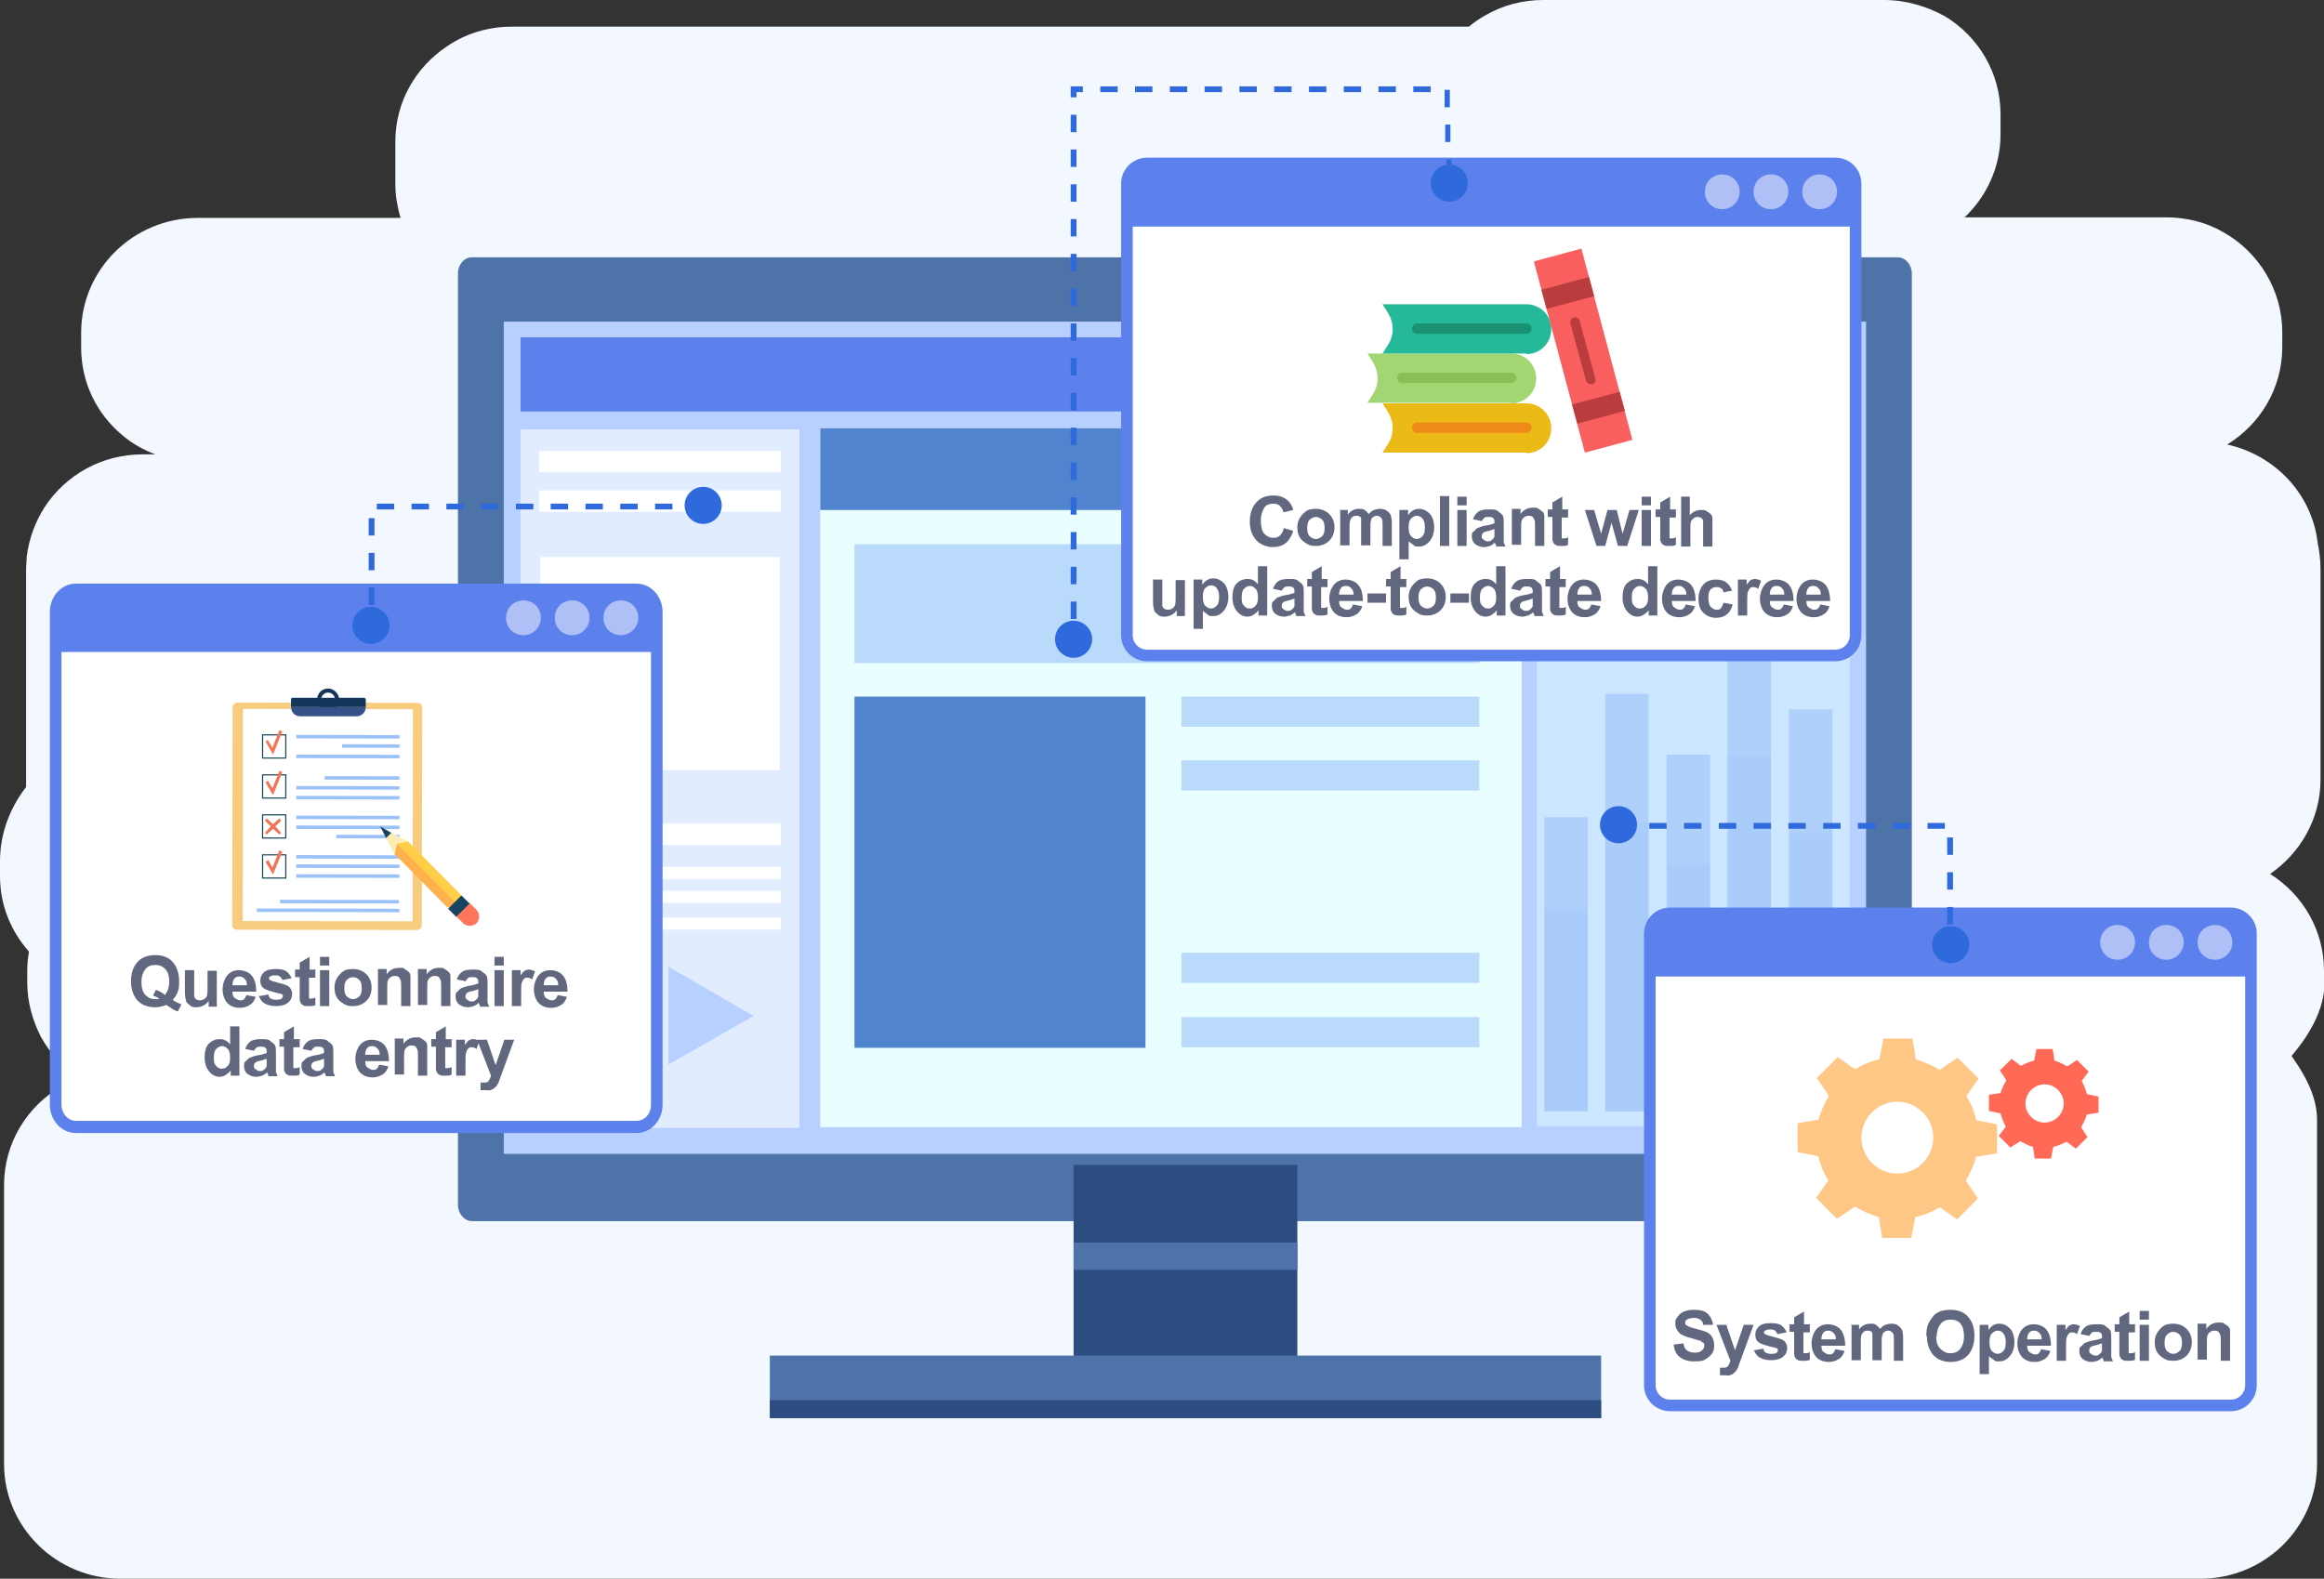<?xml version="1.0" encoding="UTF-8"?>
<svg xmlns="http://www.w3.org/2000/svg" version="1.1" viewBox="0 0 400.9 272.4">
  <rect x="0" y="0" width="400.9" height="272.4" fill="#333333" stroke="none"/>
  <!-- Generator: Adobe Illustrator 29.5.0, SVG Export Plug-In . SVG Version: 2.1.0 Build 137)  -->
  <defs>
    <style>
      .st0 {
        fill: #2d4c7f;
      }

      .st1 {
        fill: #174461;
      }

      .st2 {
        fill: #a2d672;
      }

      .st3 {
        fill: #60677f;
      }

      .st4 {
        fill: #5184ce;
      }

      .st5, .st6 {
        fill: #fff;
      }

      .st7 {
        fill: #ffb14e;
      }

      .st8 {
        fill: #ff755c;
      }

      .st9 {
        fill: #cce6ff;
      }

      .st10 {
        fill: #2e6adb;
      }

      .st11 {
        fill: #e9ffff;
      }

      .st12 {
        fill: #88c057;
      }

      .st13 {
        fill: #184655;
      }

      .st14 {
        fill: #355389;
      }

      .st15, .st6, .st16, .st17 {
        isolation: isolate;
      }

      .st18 {
        fill: #f47458;
      }

      .st6 {
        opacity: .5;
      }

      .st19 {
        fill: #fec786;
      }

      .st20 {
        fill: #f95f5f;
      }

      .st21 {
        fill: #ffebb4;
      }

      .st22 {
        fill: #f7cc7f;
      }

      .st23 {
        fill: #ffce47;
      }

      .st16 {
        mix-blend-mode: multiply;
        opacity: .3;
      }

      .st16, .st17, .st24 {
        fill: #9bc1f9;
      }

      .st25 {
        fill: #13375b;
      }

      .st26 {
        fill: #199172;
      }

      .st27 {
        fill: #ed8a19;
      }

      .st28 {
        fill: #25b99a;
      }

      .st29 {
        fill: #f3f8ff;
      }

      .st17 {
        opacity: .6;
      }

      .st30 {
        fill: #4e73a8;
      }

      .st31 {
        fill: #e1edff;
      }

      .st32 {
        fill: #ff6955;
      }

      .st33 {
        fill: #5d81ec;
      }

      .st34 {
        fill: #b8d0ff;
      }

      .st35 {
        fill: #ecba16;
      }

      .st36 {
        fill: #ba3c3c;
      }
    </style>
  </defs>
  <g class="st15">
    <g id="_圖層_1" data-name="圖層_1">
      <path class="st29" d="M400.9,167.5c0-7-3.7-13.2-9.3-16.7,5.2-3.6,8.7-9.5,8.7-16.3v-36.3c0-1.6-.2-3.1-.5-4.6-1-8.4-7.4-15.1-15.6-16.9,5.7-3.5,9.5-9.7,9.5-16.8v-2.6c0-7.3-4.1-13.8-10.1-17.2-2.9-1.7-6.3-2.6-10-2.6h-34.7c3.8-3.6,6.2-8.7,6.2-14.3v-3.5c0-7.1-3.8-13.4-9.6-16.9C332.4,1.1,328.8,0,325,0h-58.8c-3.5,0-6.9.9-9.7,2.5-1.1.6-2.2,1.3-3.1,2.1H88.3c-4.1,0-8,1.2-11.2,3.4-5.4,3.6-8.9,9.6-8.9,16.4v7.3c0,1.3.1,2.6.4,3.8.1.7.3,1.4.5,2.1h-35c-11.1,0-20.1,8.9-20.1,19.8v2.6c0,6,2.7,11.4,7,15,1.7,1.5,3.7,2.6,5.8,3.4h-2.2c-7.1,0-13.3,3.6-16.9,9.1-1.6,2.5-2.7,5.4-3.1,8.6,0,.7-.1,1.4-.1,2.1v36.3c0,.4,0,.9,0,1.3C1.8,139.3,0,143.7,0,148.6v2.6C0,156.2,1.9,160.7,5,164.2c-.2,1.1-.3,2.2-.3,3.3v2c0,3.4.9,6.5,2.3,9.3,1.6,2.9,3.8,5.4,6.6,7.2-1,.4-2,.9-2.9,1.4-6,3.4-10,9.8-10,17.1v48.1c0,10.9,9,19.8,20.1,19.8h358.8c11.1,0,20.1-8.9,20.1-19.8v-59.4c0-4.1-2.2-7.9-4.4-11,2.9-3.4,5.7-7.9,5.7-12.7v-2h0Z"/>
      <path class="st30" d="M327.4,210.7H81.4c-1.3,0-2.4-1.3-2.4-2.8V47.2c0-1.6,1.1-2.8,2.4-2.8h246c1.3,0,2.4,1.3,2.4,2.8v160.6c0,1.6-1.1,2.8-2.4,2.8Z"/>
      <rect class="st0" x="185.2" y="201" width="38.6" height="33.9"/>
      <rect class="st30" x="132.8" y="233.9" width="143.4" height="10.8"/>
      <rect class="st0" x="132.8" y="241.6" width="143.4" height="3.1"/>
      <rect class="st30" x="185.2" y="214.4" width="38.6" height="4.7"/>
      <rect class="st34" x="86.9" y="55.5" width="235" height="143.6"/>
      <rect class="st33" x="89.8" y="58.2" width="229.5" height="12.8"/>
      <path class="st6" d="M313.9,64.7c0,1.3-1.1,2.4-2.4,2.4s-2.4-1.1-2.4-2.4,1.1-2.4,2.4-2.4,2.4,1.1,2.4,2.4Z"/>
      <path class="st6" d="M307.1,64.7c0,1.3-1.1,2.4-2.4,2.4s-2.4-1.1-2.4-2.4,1.1-2.4,2.4-2.4,2.4,1.1,2.4,2.4Z"/>
      <path class="st6" d="M300.3,64.7c0,1.3-1.1,2.4-2.4,2.4s-2.4-1.1-2.4-2.4,1.1-2.4,2.4-2.4,2.4,1.1,2.4,2.4Z"/>
      <rect class="st9" x="265.1" y="73.9" width="54" height="120.5"/>
      <rect class="st31" x="89.8" y="74.1" width="48.1" height="120.5"/>
      <rect class="st5" x="93" y="77.8" width="41.7" height="3.7"/>
      <rect class="st5" x="93" y="84.6" width="41.7" height="3.7"/>
      <rect class="st5" x="93" y="142.1" width="41.7" height="3.7"/>
      <rect class="st5" x="93" y="149.6" width="41.7" height="2.1"/>
      <rect class="st5" x="93" y="153.7" width="41.7" height="2.1"/>
      <rect class="st5" x="93" y="158.3" width="41.7" height="2.1"/>
      <rect class="st5" x="93.2" y="96.1" width="41.3" height="36.8"/>
      <polygon class="st34" points="96.9 166.8 96.9 183.7 111.5 175.3 96.9 166.8"/>
      <polygon class="st34" points="115.3 166.8 115.3 183.7 130 175.3 115.3 166.8"/>
      <rect class="st11" x="141.5" y="73.9" width="121" height="120.6"/>
      <rect class="st4" x="141.5" y="73.9" width="121" height="14.1"/>
      <rect class="st17" x="147.4" y="93.9" width="107.8" height="20.5"/>
      <rect class="st17" x="203.8" y="120.2" width="51.4" height="5.2"/>
      <rect class="st4" x="147.4" y="120.2" width="50.2" height="60.6"/>
      <rect class="st17" x="203.8" y="131.2" width="51.4" height="5.2"/>
      <rect class="st17" x="203.8" y="164.4" width="51.4" height="5.2"/>
      <rect class="st17" x="203.8" y="175.5" width="51.4" height="5.2"/>
      <rect class="st17" x="298" y="103.2" width="7.5" height="88.5"/>
      <rect class="st17" x="287.5" y="130.2" width="7.5" height="61.5"/>
      <rect class="st17" x="308.6" y="122.4" width="7.5" height="69.3"/>
      <rect class="st17" x="276.9" y="119.7" width="7.5" height="72.1"/>
      <rect class="st17" x="266.4" y="141" width="7.5" height="50.7"/>
      <rect class="st16" x="298" y="130.5" width="7.5" height="61.2"/>
      <rect class="st16" x="287.5" y="149.2" width="7.5" height="42.5"/>
      <rect class="st16" x="308.6" y="143.8" width="7.5" height="48"/>
      <rect class="st16" x="276.9" y="141.9" width="7.5" height="49.8"/>
      <rect class="st16" x="266.4" y="156.7" width="7.5" height="35.1"/>
      <rect class="st17" x="267.6" y="77.8" width="15.9" height="16.1"/>
      <rect class="st17" x="286.2" y="77.8" width="31" height="2.9"/>
      <rect class="st17" x="286.2" y="84" width="20.9" height="2.9"/>
      <rect class="st17" x="286.2" y="90.3" width="27.8" height="2.9"/>
      <rect class="st5" x="284.6" y="157.6" width="103.7" height="84.9" rx="3.5" ry="3.5"/>
      <path class="st33" d="M384.8,243.5h-96.7c-2.5,0-4.5-2-4.5-4.5v-77.9c0-2.5,2-4.5,4.5-4.5h96.7c2.5,0,4.5,2,4.5,4.5v77.9c0,2.5-2,4.5-4.5,4.5ZM288.1,158.6c-1.4,0-2.5,1.1-2.5,2.5v77.9c0,1.4,1.1,2.5,2.5,2.5h96.7c1.4,0,2.5-1.1,2.5-2.5v-77.9c0-1.4-1.1-2.5-2.5-2.5h-96.7Z"/>
      <path class="st33" d="M288.1,157.6h96.7c1.9,0,3.5,1.6,3.5,3.5v7.4h-103.7v-7.4c0-1.9,1.6-3.5,3.5-3.5Z"/>
      <path class="st6" d="M385.1,162.6c0,1.6-1.3,3-3,3s-3-1.3-3-3,1.3-3,3-3,3,1.3,3,3Z"/>
      <path class="st6" d="M376.7,162.6c0,1.6-1.3,3-3,3s-3-1.3-3-3,1.3-3,3-3,3,1.3,3,3Z"/>
      <path class="st6" d="M368.3,162.6c0,1.6-1.3,3-3,3s-3-1.3-3-3,1.3-3,3-3,3,1.3,3,3Z"/>
      <path class="st19" d="M340.9,193.3c-.3-1.5-.9-2.9-1.7-4.2l2.1-3-1.8-1.8-1.8-1.8-3.1,2.1c-1.3-.8-2.7-1.4-4.1-1.8l-.6-3.6h-2.5s-2.5,0-2.5,0l-.7,3.6c-1.5.3-2.9.9-4.2,1.7l-3-2.1-1.8,1.8-1.8,1.8,2.1,3.1c-.8,1.3-1.4,2.7-1.8,4.1l-3.6.6v2.5s0,2.5,0,2.5l3.6.7c.3,1.5.9,2.9,1.7,4.2l-2.1,3,1.8,1.8,1.8,1.8,3.1-2.1c1.3.8,2.7,1.4,4.1,1.8l.6,3.6h2.5s2.5,0,2.5,0l.7-3.6c1.5-.3,2.9-.9,4.2-1.7l3,2.1,1.8-1.8,1.8-1.8-2.1-3.1c.8-1.3,1.4-2.7,1.8-4.1l3.6-.6v-2.5s0-2.5,0-2.5l-3.6-.7h0ZM327.3,202.5c-3.4,0-6.2-2.8-6.2-6.2s2.8-6.2,6.2-6.2,6.2,2.8,6.2,6.2-2.8,6.2-6.2,6.2Z"/>
      <path class="st32" d="M360,188.8c-.2-.8-.5-1.5-.9-2.3l1.2-1.6-1-1-1-1-1.7,1.1c-.7-.4-1.5-.8-2.2-1l-.3-2h-1.4s-1.4,0-1.4,0l-.4,2c-.8.2-1.5.5-2.3.9l-1.6-1.2-1,1-1,1,1.1,1.7c-.4.7-.8,1.5-1,2.2l-2,.3v1.4s0,1.4,0,1.4l2,.4c.2.8.5,1.5.9,2.3l-1.2,1.6,1,1,1,1,1.7-1.1c.7.4,1.5.8,2.2,1l.3,2h1.4s1.4,0,1.4,0l.4-2c.8-.2,1.5-.5,2.3-.9l1.6,1.2,1-1,1-1-1.1-1.7c.4-.7.8-1.5,1-2.2l2-.3v-1.4s0-1.4,0-1.4l-2-.4ZM352.7,193.7c-1.8,0-3.3-1.5-3.3-3.3s1.5-3.3,3.3-3.3,3.3,1.5,3.3,3.3-1.5,3.3-3.3,3.3Z"/>
      <rect class="st5" x="9.6" y="101.7" width="103.7" height="92.7" rx="3.5" ry="3.5"/>
      <path class="st33" d="M109.8,195.5H13.1c-2.5,0-4.5-2.2-4.5-4.9v-85c0-2.7,2-4.9,4.5-4.9h96.7c2.5,0,4.5,2.2,4.5,4.9v85c0,2.7-2,4.9-4.5,4.9ZM13.1,102.8c-1.4,0-2.5,1.2-2.5,2.8v85c0,1.5,1.1,2.8,2.5,2.8h96.7c1.4,0,2.5-1.2,2.5-2.8v-85c0-1.5-1.1-2.8-2.5-2.8,0,0-96.7,0-96.7,0Z"/>
      <path class="st33" d="M13.1,101.6h96.7c1.9,0,3.5,1.6,3.5,3.5v7.4H9.6v-7.4c0-1.9,1.6-3.5,3.5-3.5h0Z"/>
      <path class="st6" d="M110.1,106.6c0,1.6-1.3,3-3,3s-3-1.3-3-3,1.3-3,3-3,3,1.3,3,3Z"/>
      <path class="st6" d="M101.7,106.6c0,1.6-1.3,3-3,3s-3-1.3-3-3,1.3-3,3-3,3,1.3,3,3Z"/>
      <path class="st6" d="M93.3,106.6c0,1.6-1.3,3-3,3s-3-1.3-3-3,1.3-3,3-3,3,1.3,3,3Z"/>
      <rect class="st22" x="36.9" y="124.5" width="39.2" height="32.7" rx=".8" ry=".8" transform="translate(-84.5 197.1) rotate(-89.9)"/>
      <rect class="st5" x="38.2" y="126.1" width="36.6" height="29.3" transform="translate(-84.3 196.9) rotate(-89.9)"/>
      <path class="st25" d="M50.2,120.7c0-.2.1-.3.3-.3h12.3c.2,0,.3.2.3.3v1.3s-12.9,0-12.9,0c0,0,0-1.3,0-1.3Z"/>
      <path class="st25" d="M54.7,120.7c0,1.1.9,1.9,1.9,1.9,1.1,0,1.9-.9,1.9-1.9s-.9-1.9-1.9-1.9c-1.1,0-1.9.9-1.9,1.9ZM55.4,120.7c0-.7.6-1.2,1.2-1.2.7,0,1.2.6,1.2,1.2,0,.7-.6,1.2-1.2,1.2-.7,0-1.2-.6-1.2-1.2Z"/>
      <path class="st14" d="M50.4,120.4c-.1,0-.2.2-.2.3v1.3s12.9,0,12.9,0c0,.9-.7,1.6-1.6,1.6h-9.7c-.9,0-1.6-.7-1.6-1.6v-1.3c0-.1,0-.2.2-.3h0Z"/>
      <path class="st24" d="M62.8,120.4h0c.1,0,.2,0,.3.1,0,0-.2-.1-.3-.1Z"/>
      <path class="st24" d="M63.1,120.6s0,0,0,0c0,0,0,0,0,0Z"/>
      <path class="st13" d="M45.2,126.7h4.2s0,4.2,0,4.2h-4.2s0-4.2,0-4.2ZM49.2,126.9h-3.8s0,3.8,0,3.8h3.8s0-3.8,0-3.8Z"/>
      <path class="st13" d="M45.2,133.6h4.2s0,4.2,0,4.2h-4.2s0-4.2,0-4.2h0ZM49.2,133.8h-3.8s0,3.8,0,3.8h3.8s0-3.8,0-3.8Z"/>
      <path class="st13" d="M45.2,140.5h4.2s0,4.2,0,4.2h-4.2s0-4.2,0-4.2ZM49.2,140.7h-3.8s0,3.8,0,3.8h3.8s0-3.8,0-3.8h0Z"/>
      <path class="st13" d="M45.2,147.4h4.2s0,4.2,0,4.2h-4.2s0-4.2,0-4.2ZM49.2,147.6h-3.8s0,3.8,0,3.8h3.8s0-3.8,0-3.8Z"/>
      <rect class="st24" x="59.7" y="118.2" width=".6" height="17.8" transform="translate(-67.2 186.9) rotate(-89.9)"/>
      <rect class="st24" x="63.7" y="123.8" width=".6" height="9.9" transform="translate(-64.9 192.5) rotate(-89.9)"/>
      <rect class="st24" x="59.7" y="121.6" width=".6" height="17.8" transform="translate(-70.6 190.3) rotate(-89.9)"/>
      <rect class="st24" x="62.2" y="127.8" width=".6" height="12.9" transform="translate(-71.9 196.5) rotate(-89.9)"/>
      <rect class="st24" x="59.7" y="127" width=".6" height="17.8" transform="translate(-76 195.7) rotate(-89.9)"/>
      <rect class="st24" x="59.7" y="128.7" width=".6" height="17.8" transform="translate(-77.7 197.4) rotate(-89.9)"/>
      <rect class="st24" x="59.7" y="132.1" width=".6" height="17.8" transform="translate(-81.1 200.8) rotate(-89.9)"/>
      <rect class="st24" x="59.7" y="133.8" width=".6" height="17.8" transform="translate(-82.8 202.5) rotate(-89.9)"/>
      <rect class="st24" x="63.2" y="139" width=".6" height="10.9" transform="translate(-81.1 207.6) rotate(-89.9)"/>
      <rect class="st24" x="59.7" y="138.9" width=".6" height="17.8" transform="translate(-87.9 207.6) rotate(-89.9)"/>
      <rect class="st24" x="59.7" y="140.6" width=".6" height="17.8" transform="translate(-89.6 209.2) rotate(-89.9)"/>
      <rect class="st24" x="59.7" y="142.3" width=".6" height="17.8" transform="translate(-91.3 210.9) rotate(-89.9)"/>
      <rect class="st24" x="58.3" y="145.3" width=".6" height="20.5" transform="translate(-97.1 213.9) rotate(-89.9)"/>
      <rect class="st24" x="56.3" y="144.7" width=".6" height="24.6" transform="translate(-100.5 213.4) rotate(-89.9)"/>
      <polygon class="st18" points="47.1 130.2 45.8 127.9 46.2 127.7 47 129 48.2 126 48.7 126.2 47.1 130.2"/>
      <polygon class="st18" points="47.1 137.2 45.8 135 46.2 134.7 47 136 48.2 133 48.7 133.2 47.1 137.2"/>
      <polygon class="st18" points="47.1 150.9 45.8 148.7 46.3 148.4 47 149.7 48.2 146.7 48.7 147 47.1 150.9"/>
      <polygon class="st18" points="48.5 141.6 48.2 141.2 47.1 142.2 46 141.2 45.7 141.6 46.7 142.6 45.7 143.7 46 144 47.1 143 48.2 144 48.5 143.7 47.5 142.6 48.5 141.6"/>
      <polygon class="st1" points="66.6 144.6 65.6 142.6 67.5 143.7 67.6 144.7 66.6 144.6"/>
      <polygon class="st21" points="70.4 145.2 67.5 143.7 66.6 144.6 68.1 147.5 70.4 145.2"/>
      <path class="st8" d="M82.2,159.3c-.6.6-1.7.6-2.3,0l-1.2-1.2.3-2,2-.3,1.2,1.2c.6.6.6,1.7,0,2.3h0Z"/>
      <path class="st7" d="M77.3,156.7l-9.2-9.3.4-1.9,11.1,10s-2.3,1.1-2.3,1.1Z"/>
      <polygon class="st23" points="79 156.2 68.5 145.6 70.4 145.2 79.6 154.5 79 156.2"/>
      <path class="st1" d="M81,155.9l-1.4-1.4-2.3,2.3s1.4,1.4,1.4,1.4c0,0,2.3-2.3,2.3-2.3Z"/>
      <path class="st10" d="M64.6,110.4h-1v-3h1v3ZM64.6,104.4h-1v-3h1v3ZM64.6,98.4h-1v-3h1v3ZM64.6,92.4h-1v-3h1v3ZM120.1,87.9h-1.1v-1h1.1v1ZM116,87.9h-3v-1h3v1ZM110,87.9h-3v-1h3v1ZM104,87.9h-3v-1h3v1ZM98,87.9h-3v-1h3v1ZM92,87.9h-3v-1h3v1ZM86,87.9h-3v-1h3v1ZM80,87.9h-3v-1h3v1ZM74,87.9h-3v-1h3v1ZM68,87.9h-3v-1h3v1Z"/>
      <circle class="st10" cx="121.3" cy="87.2" r="3.2"/>
      <circle class="st10" cx="64" cy="107.9" r="3.2"/>
      <circle class="st10" cx="185.2" cy="110.3" r="3.2"/>
      <path class="st10" d="M336.9,165.5h-1v-3h1v3ZM336.9,159.5h-1v-3h1v3ZM336.9,153.5h-1v-3h1v3ZM336.9,147.5h-1v-3h1v3ZM335.5,143h-3v-1h3v1ZM329.5,143h-3v-1h3v1ZM323.5,143h-3v-1h3v1ZM317.5,143h-3v-1h3v1ZM311.5,143h-3v-1h3v1ZM305.5,143h-3v-1h3v1ZM299.5,143h-3v-1h3v1ZM293.5,143h-3v-1h3v1ZM287.5,143h-3v-1h3v1ZM281.5,143h-1.1v-1h1.1v1Z"/>
      <circle class="st10" cx="279.2" cy="142.3" r="3.2"/>
      <circle class="st10" cx="336.5" cy="163" r="3.2"/>
      <g>
        <rect class="st5" x="194.4" y="28.2" width="125.7" height="84.9" rx="3.5" ry="3.5"/>
        <path class="st33" d="M316.6,114.1h-118.7c-2.5,0-4.5-2-4.5-4.5V31.7c0-2.5,2-4.5,4.5-4.5h118.7c2.5,0,4.5,2,4.5,4.5v77.9c0,2.5-2,4.5-4.5,4.5ZM197.9,29.2c-1.4,0-2.5,1.1-2.5,2.5v77.9c0,1.4,1.1,2.5,2.5,2.5h118.7c1.4,0,2.5-1.1,2.5-2.5V31.7c0-1.4-1.1-2.5-2.5-2.5h-118.7Z"/>
        <path class="st33" d="M197.9,28.2h118.7c1.9,0,3.5,1.6,3.5,3.5v7.4h-125.7v-7.4c0-1.9,1.6-3.5,3.5-3.5Z"/>
        <path class="st6" d="M316.9,33.1c0,1.6-1.3,3-3,3s-3-1.3-3-3,1.3-3,3-3,3,1.3,3,3Z"/>
        <path class="st6" d="M308.5,33.1c0,1.6-1.3,3-3,3s-3-1.3-3-3,1.3-3,3-3,3,1.3,3,3Z"/>
        <path class="st6" d="M300.1,33.1c0,1.6-1.3,3-3,3s-3-1.3-3-3,1.3-3,3-3,3,1.3,3,3Z"/>
        <path class="st35" d="M263.3,78.1h-24.8l1-1.6c1-1.6,1-3.6,0-5.3l-1-1.6h24.8c2.4,0,4.3,1.9,4.3,4.3s-1.9,4.3-4.3,4.3"/>
        <path class="st27" d="M263.3,74.7h-18.8c-.5,0-.9-.4-.9-.9s.4-.9.9-.9h18.8c.5,0,.9.4.9.9,0,.5-.4.9-.9.9"/>
        <path class="st2" d="M260.7,69.5h-24.8l1-1.6c1-1.6,1-3.6,0-5.3l-1-1.6h24.8c2.4,0,4.3,1.9,4.3,4.3s-1.9,4.3-4.3,4.3"/>
        <path class="st12" d="M260.7,66.1h-18.8c-.5,0-.9-.4-.9-.9s.4-.9.9-.9h18.8c.5,0,.9.4.9.9s-.4.9-.9.9"/>
        <path class="st28" d="M263.3,61h-24.8l1-1.6c1-1.6,1-3.6,0-5.3l-1-1.6h24.8c2.4,0,4.3,1.9,4.3,4.3s-1.9,4.3-4.3,4.3"/>
        <path class="st20" d="M272.8,42.9l8.8,33-8.2,2.2-8.8-33,8.2-2.2h0Z"/>
        <path class="st26" d="M263.3,57.6h-18.8c-.5,0-.9-.4-.9-.9s.4-.9.9-.9h18.8c.5,0,.9.4.9.9,0,.5-.4.9-.9.9"/>
        <path class="st36" d="M275,51.1l-8.2,2.2-.9-3.3,8.2-2.2.9,3.3Z"/>
        <path class="st36" d="M280.3,70.9l-8.2,2.2-.9-3.3,8.2-2.2.9,3.3Z"/>
        <path class="st36" d="M274.4,66.3c-.4,0-.7-.3-.8-.6l-2.7-9.9c-.1-.5.1-.9.6-1,.5-.1.9.1,1,.6l2.7,9.9c.1.5-.1.9-.6,1,0,0-.1,0-.2,0"/>
        <g>
          <path class="st3" d="M221.4,91.1l1.7.5c-.3.9-.7,1.6-1.3,2.1s-1.4.7-2.3.7-2.1-.4-2.8-1.2-1.1-1.8-1.1-3.2.4-2.5,1.1-3.3,1.7-1.2,2.9-1.2,1.9.3,2.6.9c.4.4.7.9.9,1.6l-1.7.4c-.1-.4-.3-.8-.6-1.1s-.7-.4-1.2-.4-1.2.2-1.5.7-.6,1.2-.6,2.2.2,1.9.6,2.3.9.7,1.5.7.9-.1,1.2-.4.6-.8.7-1.4Z"/>
          <path class="st3" d="M223.8,91c0-.5.1-1.1.4-1.6s.7-.9,1.1-1.2,1-.4,1.7-.4c.9,0,1.7.3,2.3.9s.9,1.4.9,2.3-.3,1.7-.9,2.3-1.4.9-2.3.9-1.1-.1-1.6-.4-.9-.6-1.2-1.1-.4-1.1-.4-1.8ZM225.5,91.1c0,.6.1,1.1.4,1.4s.7.5,1.1.5.8-.2,1.1-.5.4-.8.4-1.4-.1-1.1-.4-1.4-.7-.5-1.1-.5-.8.2-1.1.5-.4.8-.4,1.4Z"/>
          <path class="st3" d="M231,88h1.5v.8c.5-.7,1.2-1,1.9-1s.7,0,1,.2.5.4.7.7c.3-.3.6-.6.9-.7s.7-.2,1-.2.8,0,1.2.3.6.5.7.8c.1.3.2.7.2,1.3v4h-1.6v-3.6c0-.6,0-1-.2-1.2-.2-.2-.4-.4-.7-.4s-.4,0-.7.2-.3.3-.4.6-.1.7-.1,1.3v3h-1.6v-3.4c0-.6,0-1,0-1.2s-.1-.3-.3-.4-.3-.1-.5-.1-.5,0-.7.2-.3.3-.4.6-.1.7-.1,1.3v3h-1.6v-6.2Z"/>
          <path class="st3" d="M241.4,88h1.5v.9c.2-.3.5-.6.8-.8s.7-.3,1.1-.3c.7,0,1.3.3,1.8.8s.8,1.4.8,2.4-.3,1.8-.8,2.4-1.1.9-1.8.9-.7,0-.9-.2-.6-.4-.9-.7v3.1h-1.6v-8.6ZM243,91c0,.7.1,1.2.4,1.5s.6.5,1,.5.7-.2,1-.5.4-.8.4-1.5-.1-1.1-.4-1.5-.6-.5-1-.5-.7.2-1,.5-.4.8-.4,1.4Z"/>
          <path class="st3" d="M248.4,94.2v-8.6h1.6v8.6h-1.6Z"/>
          <path class="st3" d="M251.4,87.2v-1.5h1.6v1.5h-1.6ZM251.4,94.2v-6.2h1.6v6.2h-1.6Z"/>
          <path class="st3" d="M255.6,89.9l-1.5-.3c.2-.6.5-1,.9-1.3s1-.4,1.8-.4,1.3,0,1.6.3.6.4.8.7.2.8.2,1.5v1.9c0,.5,0,1,0,1.2s.2.5.3.8h-1.6c0-.1,0-.3-.2-.5,0,0,0-.2,0-.2-.3.3-.6.5-.9.6s-.7.2-1,.2c-.6,0-1.1-.2-1.5-.5s-.6-.8-.6-1.3,0-.7.3-.9.4-.5.7-.6.7-.3,1.3-.4c.8-.1,1.3-.3,1.6-.4v-.2c0-.3,0-.5-.2-.7s-.5-.2-.9-.2-.5,0-.7.2-.3.3-.4.6ZM257.8,91.3c-.2,0-.5.2-1,.3s-.8.2-.9.3c-.2.2-.3.3-.3.6s0,.4.3.6.4.3.7.3.6,0,.8-.3c.2-.1.3-.3.4-.5,0-.1,0-.4,0-.8v-.3Z"/>
          <path class="st3" d="M266.4,94.2h-1.6v-3.2c0-.7,0-1.1-.1-1.3s-.2-.4-.3-.5-.3-.2-.6-.2-.5,0-.8.2-.4.4-.5.6-.1.7-.1,1.4v2.8h-1.6v-6.2h1.5v.9c.5-.7,1.2-1.1,2.1-1.1s.7,0,1,.2.5.3.7.5.3.4.3.7,0,.6,0,1.1v3.9Z"/>
          <path class="st3" d="M270.5,88v1.3h-1.1v2.5c0,.5,0,.8,0,.9s0,.2.1.2.2,0,.3,0,.4,0,.7-.2v1.3c-.2.2-.7.2-1.2.2s-.6,0-.8-.1-.4-.2-.5-.4-.2-.4-.2-.6c0-.2,0-.6,0-1.2v-2.7h-.8v-1.3h.8v-1.2l1.7-1v2.2h1.1Z"/>
          <path class="st3" d="M275.4,94.2l-2-6.2h1.6l1.2,4.1,1.1-4.1h1.6l1,4.1,1.2-4.1h1.6l-2,6.2h-1.6l-1.1-4-1.1,4h-1.6Z"/>
          <path class="st3" d="M283.2,87.2v-1.5h1.6v1.5h-1.6ZM283.2,94.2v-6.2h1.6v6.2h-1.6Z"/>
          <path class="st3" d="M289.1,88v1.3h-1.1v2.5c0,.5,0,.8,0,.9s0,.2.1.2.2,0,.3,0,.4,0,.7-.2v1.3c-.2.2-.7.2-1.2.2s-.6,0-.8-.1-.4-.2-.5-.4-.2-.4-.2-.6c0-.2,0-.6,0-1.2v-2.7h-.8v-1.3h.8v-1.2l1.7-1v2.2h1.1Z"/>
          <path class="st3" d="M291.5,85.7v3.2c.5-.6,1.2-.9,1.9-.9s.7,0,1,.2.5.3.7.5.3.5.3.7,0,.7,0,1.2v3.7h-1.6v-3.3c0-.7,0-1.1,0-1.2s-.2-.3-.3-.4-.4-.2-.6-.2-.5,0-.7.2-.4.3-.5.6-.1.7-.1,1.2v3.1h-1.6v-8.6h1.6Z"/>
          <path class="st3" d="M203,106.2v-.9c-.2.3-.5.6-.9.8s-.8.3-1.2.3-.8,0-1.1-.3-.6-.4-.7-.8-.2-.8-.2-1.4v-3.9h1.6v2.9c0,.9,0,1.4,0,1.6s.2.4.3.5.4.2.6.2.5,0,.8-.2.4-.3.5-.6.1-.8.1-1.7v-2.6h1.6v6.2h-1.5Z"/>
          <path class="st3" d="M205.9,100h1.5v.9c.2-.3.5-.6.8-.8s.7-.3,1.1-.3c.7,0,1.3.3,1.8.8s.8,1.4.8,2.4-.3,1.8-.8,2.4-1.1.9-1.8.9-.7,0-.9-.2-.6-.4-.9-.7v3.1h-1.6v-8.6ZM207.5,103c0,.7.1,1.2.4,1.5s.6.5,1,.5.7-.2,1-.5.4-.8.4-1.5-.1-1.1-.4-1.5-.6-.5-1-.5-.7.2-1,.5-.4.8-.4,1.4Z"/>
          <path class="st3" d="M218.6,106.2h-1.5v-.9c-.3.4-.6.6-.9.8s-.7.3-1,.3c-.7,0-1.3-.3-1.8-.9s-.8-1.4-.8-2.4.2-1.9.7-2.4,1.1-.8,1.9-.8,1.3.3,1.8.9v-3.1h1.6v8.6ZM214.2,103c0,.7,0,1.1.3,1.4.3.4.6.6,1.1.6s.7-.2,1-.5.4-.8.4-1.4-.1-1.2-.4-1.5-.6-.5-1-.5-.7.2-1,.5-.4.8-.4,1.4Z"/>
          <path class="st3" d="M221.1,101.9l-1.5-.3c.2-.6.5-1,.9-1.3s1-.4,1.8-.4,1.3,0,1.6.3.6.4.8.7.2.8.2,1.5v1.9c0,.5,0,1,0,1.2s.2.5.3.8h-1.6c0-.1,0-.3-.2-.5,0,0,0-.2,0-.2-.3.3-.6.5-.9.6s-.7.2-1,.2c-.6,0-1.1-.2-1.5-.5s-.6-.8-.6-1.3,0-.7.3-.9.4-.5.7-.6.7-.3,1.3-.4c.8-.1,1.3-.3,1.6-.4v-.2c0-.3,0-.5-.2-.7s-.5-.2-.9-.2-.5,0-.7.2-.3.3-.4.6ZM223.3,103.3c-.2,0-.5.2-1,.3s-.8.2-.9.3c-.2.2-.3.3-.3.6s0,.4.3.6.4.3.7.3.6,0,.8-.3c.2-.1.3-.3.4-.5,0-.1,0-.4,0-.8v-.3Z"/>
          <path class="st3" d="M229,100v1.3h-1.1v2.5c0,.5,0,.8,0,.9s0,.2.1.2.2,0,.3,0,.4,0,.7-.2v1.3c-.2.2-.7.2-1.2.2s-.6,0-.8-.1-.4-.2-.5-.4-.2-.4-.2-.6c0-.2,0-.6,0-1.2v-2.7h-.8v-1.3h.8v-1.2l1.7-1v2.2h1.1Z"/>
          <path class="st3" d="M233.4,104.3l1.6.3c-.2.6-.5,1.1-1,1.4s-1,.5-1.7.5c-1.1,0-1.9-.4-2.4-1.1-.4-.6-.6-1.3-.6-2.1s.3-1.8.8-2.4,1.2-.9,2-.9,1.7.3,2.2.9.8,1.5.8,2.8h-4.1c0,.5.1.9.4,1.1s.6.4.9.4.5,0,.7-.2.3-.4.4-.7ZM233.5,102.6c0-.5-.1-.8-.4-1.1s-.5-.4-.9-.4-.7.1-.9.4-.3.6-.3,1.1h2.5Z"/>
          <path class="st3" d="M235.9,104v-1.6h3.2v1.6h-3.2Z"/>
          <path class="st3" d="M242.6,100v1.3h-1.1v2.5c0,.5,0,.8,0,.9s0,.2.1.2.2,0,.3,0,.4,0,.7-.2v1.3c-.2.2-.7.2-1.2.2s-.6,0-.8-.1-.4-.2-.5-.4-.2-.4-.2-.6c0-.2,0-.6,0-1.2v-2.7h-.8v-1.3h.8v-1.2l1.7-1v2.2h1.1Z"/>
          <path class="st3" d="M243,103c0-.5.1-1.1.4-1.6s.7-.9,1.1-1.2,1-.4,1.7-.4c.9,0,1.7.3,2.3.9s.9,1.4.9,2.3-.3,1.7-.9,2.3-1.4.9-2.3.9-1.1-.1-1.6-.4-.9-.6-1.2-1.1-.4-1.1-.4-1.8ZM244.7,103.1c0,.6.1,1.1.4,1.4s.7.5,1.1.5.8-.2,1.1-.5.4-.8.4-1.4-.1-1.1-.4-1.4-.7-.5-1.1-.5-.8.2-1.1.5-.4.8-.4,1.4Z"/>
          <path class="st3" d="M250.2,104v-1.6h3.2v1.6h-3.2Z"/>
          <path class="st3" d="M259.7,106.2h-1.5v-.9c-.3.4-.6.6-.9.8s-.7.3-1,.3c-.7,0-1.3-.3-1.8-.9s-.8-1.4-.8-2.4.2-1.9.7-2.4,1.1-.8,1.9-.8,1.3.3,1.8.9v-3.1h1.6v8.6ZM255.3,103c0,.7,0,1.1.3,1.4.3.4.6.6,1.1.6s.7-.2,1-.5.4-.8.4-1.4-.1-1.2-.4-1.5-.6-.5-1-.5-.7.2-1,.5-.4.8-.4,1.4Z"/>
          <path class="st3" d="M262.2,101.9l-1.5-.3c.2-.6.5-1,.9-1.3s1-.4,1.8-.4,1.3,0,1.6.3.6.4.8.7.2.8.2,1.5v1.9c0,.5,0,1,0,1.2s.2.5.3.8h-1.6c0-.1,0-.3-.2-.5,0,0,0-.2,0-.2-.3.3-.6.5-.9.6s-.7.2-1,.2c-.6,0-1.1-.2-1.5-.5s-.6-.8-.6-1.3,0-.7.3-.9.4-.5.7-.6.7-.3,1.3-.4c.8-.1,1.3-.3,1.6-.4v-.2c0-.3,0-.5-.2-.7s-.5-.2-.9-.2-.5,0-.7.2-.3.3-.4.6ZM264.4,103.3c-.2,0-.5.2-1,.3s-.8.2-.9.3c-.2.2-.3.3-.3.6s0,.4.3.6.4.3.7.3.6,0,.8-.3c.2-.1.3-.3.4-.5,0-.1,0-.4,0-.8v-.3Z"/>
          <path class="st3" d="M270.1,100v1.3h-1.1v2.5c0,.5,0,.8,0,.9s0,.2.1.2.2,0,.3,0,.4,0,.7-.2v1.3c-.2.2-.7.2-1.2.2s-.6,0-.8-.1-.4-.2-.5-.4-.2-.4-.2-.6c0-.2,0-.6,0-1.2v-2.7h-.8v-1.3h.8v-1.2l1.7-1v2.2h1.1Z"/>
          <path class="st3" d="M274.5,104.3l1.6.3c-.2.6-.5,1.1-1,1.4s-1,.5-1.7.5c-1.1,0-1.9-.4-2.4-1.1-.4-.6-.6-1.3-.6-2.1s.3-1.8.8-2.4,1.2-.9,2-.9,1.7.3,2.2.9.8,1.5.8,2.8h-4.1c0,.5.1.9.4,1.1s.6.4.9.4.5,0,.7-.2.3-.4.4-.7ZM274.6,102.6c0-.5-.1-.8-.4-1.1s-.5-.4-.9-.4-.7.1-.9.4-.3.6-.3,1.1h2.5Z"/>
          <path class="st3" d="M285.9,106.2h-1.5v-.9c-.3.4-.6.6-.9.8s-.7.3-1,.3c-.7,0-1.3-.3-1.8-.9s-.8-1.4-.8-2.4.2-1.9.7-2.4,1.1-.8,1.9-.8,1.3.3,1.8.9v-3.1h1.6v8.6ZM281.5,103c0,.7,0,1.1.3,1.4.3.4.6.6,1.1.6s.7-.2,1-.5.4-.8.4-1.4-.1-1.2-.4-1.5-.6-.5-1-.5-.7.2-1,.5-.4.8-.4,1.4Z"/>
          <path class="st3" d="M290.8,104.3l1.6.3c-.2.6-.5,1.1-1,1.4s-1,.5-1.7.5c-1.1,0-1.9-.4-2.4-1.1-.4-.6-.6-1.3-.6-2.1s.3-1.8.8-2.4,1.2-.9,2-.9,1.7.3,2.2.9.8,1.5.8,2.8h-4.1c0,.5.1.9.4,1.1s.6.4.9.4.5,0,.7-.2.3-.4.4-.7ZM290.9,102.6c0-.5-.1-.8-.4-1.1s-.5-.4-.9-.4-.7.1-.9.4-.3.6-.3,1.1h2.5Z"/>
          <path class="st3" d="M298.9,101.9l-1.6.3c0-.3-.2-.6-.4-.7s-.4-.2-.8-.2-.7.1-1,.4-.4.8-.4,1.4.1,1.3.4,1.6.6.5,1,.5.6,0,.8-.3.3-.5.4-.9l1.6.3c-.2.7-.5,1.3-1,1.7s-1.1.6-1.9.6-1.6-.3-2.2-.9-.8-1.4-.8-2.4.3-1.8.8-2.4,1.3-.9,2.2-.9,1.4.2,1.8.5.8.8,1,1.5Z"/>
          <path class="st3" d="M301.4,106.2h-1.6v-6.2h1.5v.9c.3-.4.5-.7.7-.8s.4-.2.7-.2.7.1,1.1.3l-.5,1.4c-.3-.2-.5-.3-.8-.3s-.4,0-.6.2-.3.4-.4.7-.1,1-.1,2.1v1.9Z"/>
          <path class="st3" d="M307.7,104.3l1.6.3c-.2.6-.5,1.1-1,1.4s-1,.5-1.7.5c-1.1,0-1.9-.4-2.4-1.1-.4-.6-.6-1.3-.6-2.1s.3-1.8.8-2.4,1.2-.9,2-.9,1.7.3,2.2.9.8,1.5.8,2.8h-4.1c0,.5.1.9.4,1.1s.6.4.9.4.5,0,.7-.2.3-.4.4-.7ZM307.8,102.6c0-.5-.1-.8-.4-1.1s-.5-.4-.9-.4-.7.1-.9.4-.3.6-.3,1.1h2.5Z"/>
          <path class="st3" d="M314,104.3l1.6.3c-.2.6-.5,1.1-1,1.4s-1,.5-1.7.5c-1.1,0-1.9-.4-2.4-1.1-.4-.6-.6-1.3-.6-2.1s.3-1.8.8-2.4,1.2-.9,2-.9,1.7.3,2.2.9.8,1.5.8,2.8h-4.1c0,.5.1.9.4,1.1s.6.4.9.4.5,0,.7-.2.3-.4.4-.7ZM314.1,102.6c0-.5-.1-.8-.4-1.1s-.5-.4-.9-.4-.7.1-.9.4-.3.6-.3,1.1h2.5Z"/>
        </g>
      </g>
      <path class="st10" d="M185.7,112.8h-1v-3h1v3ZM185.7,106.8h-1v-3h1v3ZM185.7,100.8h-1v-3h1v3ZM185.7,94.8h-1v-3h1v3ZM185.7,88.8h-1v-3h1v3ZM185.7,82.8h-1v-3h1v3ZM185.7,76.8h-1v-3h1v3ZM185.7,70.8h-1v-3h1v3ZM185.7,64.8h-1v-3h1v3ZM185.7,58.8h-1v-3h1v3ZM185.7,52.8h-1v-3h1v3ZM185.7,46.8h-1v-3h1v3ZM185.7,40.8h-1v-3h1v3ZM185.7,34.8h-1v-3h1v3ZM249.5,30.5v-3c0,0,.9,0,.9,0v3c0,0-.9,0-.9,0ZM185.7,28.8h-1v-3h1v3ZM249.3,24.5v-3c0,0,.9,0,.9,0v3c0,0-.9,0-.9,0ZM185.7,22.8h-1v-3h1v3ZM249.2,18.5v-3c0,0,.9,0,.9,0v3c0,0-.9,0-.9,0ZM185.7,16.8h-1v-1.9h2.1v1h-1.1v.9ZM246.8,15.9h-3v-1h3v1ZM240.8,15.9h-3v-1h3v1ZM234.8,15.9h-3v-1h3v1ZM228.8,15.9h-3v-1h3v1ZM222.8,15.9h-3v-1h3v1ZM216.8,15.9h-3v-1h3v1ZM210.8,15.9h-3v-1h3v1ZM204.8,15.9h-3v-1h3v1ZM198.8,15.9h-3v-1h3v1ZM192.8,15.9h-3v-1h3v1Z"/>
      <circle class="st10" cx="250" cy="31.6" r="3.2"/>
      <g>
        <path class="st3" d="M288.7,232l1.7-.2c.1.6.3,1,.6,1.2s.7.4,1.3.4,1-.1,1.3-.4.4-.5.4-.8,0-.4-.2-.5-.3-.3-.6-.4c-.2,0-.7-.2-1.4-.4-.9-.2-1.6-.5-2-.8-.5-.5-.8-1-.8-1.7s.1-.8.4-1.2.6-.7,1.1-.9,1-.3,1.7-.3c1.1,0,1.9.2,2.4.7s.8,1.1.9,1.9h-1.7c0-.4-.2-.7-.5-.9s-.6-.3-1.1-.3-.9.1-1.2.3c-.2.1-.3.3-.3.5s0,.4.3.5c.2.2.8.4,1.6.6s1.5.4,1.9.6.7.5.9.9.3.8.3,1.4-.1,1-.4,1.4-.7.7-1.2,1-1.1.3-1.9.3c-1.1,0-1.9-.3-2.5-.8s-.9-1.2-1-2.2Z"/>
        <path class="st3" d="M296,228.6h1.8l1.5,4.4,1.5-4.4h1.7l-2.2,6-.4,1.1c-.1.4-.3.6-.4.8s-.3.3-.5.5-.4.2-.6.3-.5,0-.8,0-.6,0-.9,0v-1.3c.1,0,.3,0,.6,0,.4,0,.7-.1.8-.3s.3-.5.4-.9l-2.4-6.2Z"/>
        <path class="st3" d="M302.5,233l1.7-.3c0,.3.2.6.4.7s.5.2.9.2.7,0,1-.2c.1-.1.2-.3.2-.4s0-.2-.1-.3c0,0-.3-.2-.6-.2-1.3-.3-2.2-.6-2.5-.8-.5-.3-.7-.8-.7-1.4s.2-1,.6-1.4,1.1-.6,2-.6,1.5.1,1.9.4.7.7.9,1.2l-1.6.3c0-.2-.2-.4-.4-.6s-.5-.2-.8-.2-.7,0-.9.2c-.1,0-.2.2-.2.3s0,.2.2.3c.1.1.7.3,1.5.5s1.5.4,1.8.7c.3.3.5.7.5,1.2s-.2,1.1-.7,1.5-1.2.6-2.1.6-1.5-.2-2-.5-.8-.8-1-1.4Z"/>
        <path class="st3" d="M312.2,228.6v1.3h-1.1v2.5c0,.5,0,.8,0,.9s0,.2.1.2.2,0,.3,0,.4,0,.7-.2v1.3c-.2.2-.7.2-1.2.2s-.6,0-.8-.1-.4-.2-.5-.4-.2-.4-.2-.6c0-.2,0-.6,0-1.2v-2.7h-.8v-1.3h.8v-1.2l1.7-1v2.2h1.1Z"/>
        <path class="st3" d="M316.6,232.8l1.6.3c-.2.6-.5,1.1-1,1.4s-1,.5-1.7.5c-1.1,0-1.9-.4-2.4-1.1-.4-.6-.6-1.3-.6-2.1s.3-1.8.8-2.4,1.2-.9,2-.9,1.7.3,2.2.9.8,1.5.8,2.8h-4.1c0,.5.1.9.4,1.1s.6.4.9.4.5,0,.7-.2.3-.4.4-.7ZM316.7,231.1c0-.5-.1-.8-.4-1.1s-.5-.4-.9-.4-.7.1-.9.4-.3.6-.3,1.1h2.5Z"/>
        <path class="st3" d="M319.2,228.6h1.5v.8c.5-.7,1.2-1,1.9-1s.7,0,1,.2.5.4.7.7c.3-.3.6-.6.9-.7s.7-.2,1-.2.8,0,1.2.3.6.5.7.8c.1.3.2.7.2,1.3v4h-1.6v-3.6c0-.6,0-1-.2-1.2-.2-.2-.4-.4-.7-.4s-.4,0-.7.2-.3.3-.4.6-.1.7-.1,1.3v3h-1.6v-3.4c0-.6,0-1,0-1.2s-.1-.3-.3-.4-.3-.1-.5-.1-.5,0-.7.2-.3.3-.4.6-.1.7-.1,1.3v3h-1.6v-6.2Z"/>
        <path class="st3" d="M332.3,230.5c0-.9.1-1.6.4-2.2.2-.4.5-.8.8-1.2s.7-.6,1.1-.8c.5-.2,1.2-.3,1.9-.3,1.3,0,2.3.4,3,1.2s1.1,1.9,1.1,3.3-.4,2.5-1.1,3.3-1.8,1.2-3,1.2-2.3-.4-3-1.2-1.1-1.9-1.1-3.2ZM334,230.5c0,1,.2,1.7.7,2.2s1,.8,1.7.8,1.3-.2,1.7-.7.7-1.2.7-2.2-.2-1.7-.6-2.2-1-.7-1.7-.7-1.3.2-1.7.7-.7,1.2-.7,2.2Z"/>
        <path class="st3" d="M341.5,228.6h1.5v.9c.2-.3.5-.6.8-.8s.7-.3,1.1-.3c.7,0,1.3.3,1.8.8s.8,1.4.8,2.4-.3,1.8-.8,2.4-1.1.9-1.8.9-.7,0-.9-.2-.6-.4-.9-.7v3.1h-1.6v-8.6ZM343.2,231.6c0,.7.1,1.2.4,1.5s.6.5,1,.5.7-.2,1-.5.4-.8.4-1.5-.1-1.1-.4-1.5-.6-.5-1-.5-.7.2-1,.5-.4.8-.4,1.4Z"/>
        <path class="st3" d="M352.1,232.8l1.6.3c-.2.6-.5,1.1-1,1.4s-1,.5-1.7.5c-1.1,0-1.9-.4-2.4-1.1-.4-.6-.6-1.3-.6-2.1s.3-1.8.8-2.4,1.2-.9,2-.9,1.7.3,2.2.9.8,1.5.8,2.8h-4.1c0,.5.1.9.4,1.1s.6.4.9.4.5,0,.7-.2.3-.4.4-.7ZM352.2,231.1c0-.5-.1-.8-.4-1.1s-.5-.4-.9-.4-.7.1-.9.4-.3.6-.3,1.1h2.5Z"/>
        <path class="st3" d="M356.4,234.8h-1.6v-6.2h1.5v.9c.3-.4.5-.7.7-.8s.4-.2.7-.2.7.1,1.1.3l-.5,1.4c-.3-.2-.5-.3-.8-.3s-.4,0-.6.2-.3.4-.4.7-.1,1-.1,2.1v1.9Z"/>
        <path class="st3" d="M360.4,230.5l-1.5-.3c.2-.6.5-1,.9-1.3s1-.4,1.8-.4,1.3,0,1.6.3.6.4.8.7.2.8.2,1.5v1.9c0,.5,0,1,0,1.2s.2.5.3.8h-1.6c0-.1,0-.3-.2-.5,0,0,0-.2,0-.2-.3.3-.6.5-.9.6s-.7.2-1,.2c-.6,0-1.1-.2-1.5-.5s-.6-.8-.6-1.3,0-.7.3-.9.4-.5.7-.6.7-.3,1.3-.4c.8-.1,1.3-.3,1.6-.4v-.2c0-.3,0-.5-.2-.7s-.5-.2-.9-.2-.5,0-.7.2-.3.3-.4.6ZM362.6,231.8c-.2,0-.5.2-1,.3s-.8.2-.9.3c-.2.2-.3.3-.3.6s0,.4.3.6.4.3.7.3.6,0,.8-.3c.2-.1.3-.3.4-.5,0-.1,0-.4,0-.8v-.3Z"/>
        <path class="st3" d="M368.3,228.6v1.3h-1.1v2.5c0,.5,0,.8,0,.9s0,.2.1.2.2,0,.3,0,.4,0,.7-.2v1.3c-.2.2-.7.2-1.2.2s-.6,0-.8-.1-.4-.2-.5-.4-.2-.4-.2-.6c0-.2,0-.6,0-1.2v-2.7h-.8v-1.3h.8v-1.2l1.7-1v2.2h1.1Z"/>
        <path class="st3" d="M369.1,227.7v-1.5h1.6v1.5h-1.6ZM369.1,234.8v-6.2h1.6v6.2h-1.6Z"/>
        <path class="st3" d="M371.7,231.6c0-.5.1-1.1.4-1.6s.7-.9,1.1-1.2,1-.4,1.7-.4c.9,0,1.7.3,2.3.9s.9,1.4.9,2.3-.3,1.7-.9,2.3-1.4.9-2.3.9-1.1-.1-1.6-.4-.9-.6-1.2-1.1-.4-1.1-.4-1.8ZM373.4,231.7c0,.6.1,1.1.4,1.4s.7.5,1.1.5.8-.2,1.1-.5.4-.8.4-1.4-.1-1.1-.4-1.4-.7-.5-1.1-.5-.8.2-1.1.5-.4.8-.4,1.4Z"/>
        <path class="st3" d="M384.7,234.8h-1.6v-3.2c0-.7,0-1.1-.1-1.3s-.2-.4-.3-.5-.3-.2-.6-.2-.5,0-.8.2-.4.4-.5.6-.1.7-.1,1.4v2.8h-1.6v-6.2h1.5v.9c.5-.7,1.2-1.1,2.1-1.1s.7,0,1,.2.5.3.7.5.3.4.3.7,0,.6,0,1.1v3.9Z"/>
      </g>
      <g>
        <path class="st3" d="M29.9,172.6c.4.3.9.5,1.4.7l-.6,1.2c-.3,0-.5-.2-.8-.3,0,0-.4-.3-1.2-.8-.6.2-1.2.4-1.9.4-1.3,0-2.4-.4-3.1-1.2s-1.1-1.9-1.1-3.3.4-2.5,1.1-3.3,1.8-1.2,3.1-1.2,2.3.4,3,1.2,1.1,1.9,1.1,3.3-.1,1.4-.3,2c-.2.4-.4.8-.8,1.2ZM28.5,171.6c.2-.3.4-.6.5-.9s.2-.8.2-1.3c0-1-.2-1.7-.7-2.2s-1-.7-1.7-.7-1.3.2-1.7.7-.7,1.2-.7,2.2.2,1.8.7,2.3,1,.7,1.7.7.5,0,.7-.1c-.4-.2-.7-.4-1.1-.5l.5-1c.6.2,1.1.5,1.6.9Z"/>
        <path class="st3" d="M36,173.6v-.9c-.2.3-.5.6-.9.8s-.8.3-1.2.3-.8,0-1.1-.3-.6-.4-.7-.8-.2-.8-.2-1.4v-3.9h1.6v2.9c0,.9,0,1.4,0,1.6s.2.4.3.5.4.2.6.2.5,0,.8-.2.4-.3.5-.6.1-.8.1-1.7v-2.6h1.6v6.2h-1.5Z"/>
        <path class="st3" d="M42.5,171.7l1.6.3c-.2.6-.5,1.1-1,1.4s-1,.5-1.7.5c-1.1,0-1.9-.4-2.4-1.1-.4-.6-.6-1.3-.6-2.1s.3-1.8.8-2.4,1.2-.9,2-.9,1.7.3,2.2.9.8,1.5.8,2.8h-4.1c0,.5.1.9.4,1.1s.6.4.9.4.5,0,.7-.2.3-.4.4-.7ZM42.6,170c0-.5-.1-.8-.4-1.1s-.5-.4-.9-.4-.7.1-.9.4-.3.6-.3,1.1h2.5Z"/>
        <path class="st3" d="M44.6,171.9l1.7-.3c0,.3.2.6.4.7s.5.2.9.2.7,0,1-.2c.1-.1.2-.3.2-.4s0-.2-.1-.3c0,0-.3-.2-.6-.2-1.3-.3-2.2-.6-2.5-.8-.5-.3-.7-.8-.7-1.4s.2-1,.6-1.4,1.1-.6,2-.6,1.5.1,1.9.4.7.7.9,1.2l-1.6.3c0-.2-.2-.4-.4-.6s-.5-.2-.8-.2-.7,0-.9.2c-.1,0-.2.2-.2.3s0,.2.2.3c.1.1.7.3,1.5.5s1.5.4,1.8.7c.3.3.5.7.5,1.2s-.2,1.1-.7,1.5-1.2.6-2.1.6-1.5-.2-2-.5-.8-.8-1-1.4Z"/>
        <path class="st3" d="M54.4,167.4v1.3h-1.1v2.5c0,.5,0,.8,0,.9s0,.2.1.2.2,0,.3,0,.4,0,.7-.2v1.3c-.2.2-.7.2-1.2.2s-.6,0-.8-.1-.4-.2-.5-.4-.2-.4-.2-.6c0-.2,0-.6,0-1.2v-2.7h-.8v-1.3h.8v-1.2l1.7-1v2.2h1.1Z"/>
        <path class="st3" d="M55.2,166.6v-1.5h1.6v1.5h-1.6ZM55.2,173.6v-6.2h1.6v6.2h-1.6Z"/>
        <path class="st3" d="M57.7,170.4c0-.5.1-1.1.4-1.6s.7-.9,1.1-1.2,1-.4,1.7-.4c.9,0,1.7.3,2.3.9s.9,1.4.9,2.3-.3,1.7-.9,2.3-1.4.9-2.3.9-1.1-.1-1.6-.4-.9-.6-1.2-1.1-.4-1.1-.4-1.8ZM59.4,170.5c0,.6.1,1.1.4,1.4s.7.5,1.1.5.8-.2,1.1-.5.4-.8.4-1.4-.1-1.1-.4-1.4-.7-.5-1.1-.5-.8.2-1.1.5-.4.8-.4,1.4Z"/>
        <path class="st3" d="M70.8,173.6h-1.6v-3.2c0-.7,0-1.1-.1-1.3s-.2-.4-.3-.5-.3-.2-.6-.2-.5,0-.8.2-.4.4-.5.6-.1.7-.1,1.4v2.8h-1.6v-6.2h1.5v.9c.5-.7,1.2-1.1,2.1-1.1s.7,0,1,.2.5.3.7.5.3.4.3.7,0,.6,0,1.1v3.9Z"/>
        <path class="st3" d="M77.7,173.6h-1.6v-3.2c0-.7,0-1.1-.1-1.3s-.2-.4-.3-.5-.3-.2-.6-.2-.5,0-.8.2-.4.4-.5.6-.1.7-.1,1.4v2.8h-1.6v-6.2h1.5v.9c.5-.7,1.2-1.1,2.1-1.1s.7,0,1,.2.5.3.7.5.3.4.3.7,0,.6,0,1.1v3.9Z"/>
        <path class="st3" d="M80.3,169.3l-1.5-.3c.2-.6.5-1,.9-1.3s1-.4,1.8-.4,1.3,0,1.6.3.6.4.8.7.2.8.2,1.5v1.9c0,.5,0,1,0,1.2s.2.5.3.8h-1.6c0-.1,0-.3-.2-.5,0,0,0-.2,0-.2-.3.3-.6.5-.9.6s-.7.2-1,.2c-.6,0-1.1-.2-1.5-.5s-.6-.8-.6-1.3,0-.7.3-.9.4-.5.7-.6.7-.3,1.3-.4c.8-.1,1.3-.3,1.6-.4v-.2c0-.3,0-.5-.2-.7s-.5-.2-.9-.2-.5,0-.7.2-.3.3-.4.6ZM82.5,170.7c-.2,0-.5.2-1,.3s-.8.2-.9.3c-.2.2-.3.3-.3.6s0,.4.3.6.4.3.7.3.6,0,.8-.3c.2-.1.3-.3.4-.5,0-.1,0-.4,0-.8v-.3Z"/>
        <path class="st3" d="M85.3,166.6v-1.5h1.6v1.5h-1.6ZM85.3,173.6v-6.2h1.6v6.2h-1.6Z"/>
        <path class="st3" d="M89.9,173.6h-1.6v-6.2h1.5v.9c.3-.4.5-.7.7-.8s.4-.2.7-.2.7.1,1.1.3l-.5,1.4c-.3-.2-.5-.3-.8-.3s-.4,0-.6.2-.3.4-.4.7-.1,1-.1,2.1v1.9Z"/>
        <path class="st3" d="M96.2,171.7l1.6.3c-.2.6-.5,1.1-1,1.4s-1,.5-1.7.5c-1.1,0-1.9-.4-2.4-1.1-.4-.6-.6-1.3-.6-2.1s.3-1.8.8-2.4,1.2-.9,2-.9,1.7.3,2.2.9.8,1.5.8,2.8h-4.1c0,.5.1.9.4,1.1s.6.4.9.4.5,0,.7-.2.3-.4.4-.7ZM96.3,170c0-.5-.1-.8-.4-1.1s-.5-.4-.9-.4-.7.1-.9.4-.3.6-.3,1.1h2.5Z"/>
        <path class="st3" d="M41.3,185.6h-1.5v-.9c-.3.4-.6.6-.9.8s-.7.3-1,.3c-.7,0-1.3-.3-1.8-.9s-.8-1.4-.8-2.4.2-1.9.7-2.4,1.1-.8,1.9-.8,1.3.3,1.8.9v-3.1h1.6v8.6ZM36.9,182.4c0,.7,0,1.1.3,1.4.3.4.6.6,1.1.6s.7-.2,1-.5.4-.8.4-1.4-.1-1.2-.4-1.5-.6-.5-1-.5-.7.2-1,.5-.4.8-.4,1.4Z"/>
        <path class="st3" d="M43.8,181.3l-1.5-.3c.2-.6.5-1,.9-1.3s1-.4,1.8-.4,1.3,0,1.6.3.6.4.8.7.2.8.2,1.5v1.9c0,.5,0,1,0,1.2s.2.5.3.8h-1.6c0-.1,0-.3-.2-.5,0,0,0-.2,0-.2-.3.3-.6.5-.9.6s-.7.2-1,.2c-.6,0-1.1-.2-1.5-.5s-.6-.8-.6-1.3,0-.7.3-.9.4-.5.7-.6.7-.3,1.3-.4c.8-.1,1.3-.3,1.6-.4v-.2c0-.3,0-.5-.2-.7s-.5-.2-.9-.2-.5,0-.7.2-.3.3-.4.6ZM46,182.7c-.2,0-.5.2-1,.3s-.8.2-.9.3c-.2.2-.3.3-.3.6s0,.4.3.6.4.3.7.3.6,0,.8-.3c.2-.1.3-.3.4-.5,0-.1,0-.4,0-.8v-.3Z"/>
        <path class="st3" d="M51.7,179.4v1.3h-1.1v2.5c0,.5,0,.8,0,.9s0,.2.1.2.2,0,.3,0,.4,0,.7-.2v1.3c-.2.2-.7.2-1.2.2s-.6,0-.8-.1-.4-.2-.5-.4-.2-.4-.2-.6c0-.2,0-.6,0-1.2v-2.7h-.8v-1.3h.8v-1.2l1.7-1v2.2h1.1Z"/>
        <path class="st3" d="M53.7,181.3l-1.5-.3c.2-.6.5-1,.9-1.3s1-.4,1.8-.4,1.3,0,1.6.3.6.4.8.7.2.8.2,1.5v1.9c0,.5,0,1,0,1.2s.2.5.3.8h-1.6c0-.1,0-.3-.2-.5,0,0,0-.2,0-.2-.3.3-.6.5-.9.6s-.7.2-1,.2c-.6,0-1.1-.2-1.5-.5s-.6-.8-.6-1.3,0-.7.3-.9.4-.5.7-.6.7-.3,1.3-.4c.8-.1,1.3-.3,1.6-.4v-.2c0-.3,0-.5-.2-.7s-.5-.2-.9-.2-.5,0-.7.2-.3.3-.4.6ZM55.9,182.7c-.2,0-.5.2-1,.3s-.8.2-.9.3c-.2.2-.3.3-.3.6s0,.4.3.6.4.3.7.3.6,0,.8-.3c.2-.1.3-.3.4-.5,0-.1,0-.4,0-.8v-.3Z"/>
        <path class="st3" d="M65.4,183.7l1.6.3c-.2.6-.5,1.1-1,1.4s-1,.5-1.7.5c-1.1,0-1.9-.4-2.4-1.1-.4-.6-.6-1.3-.6-2.1s.3-1.8.8-2.4,1.2-.9,2-.9,1.7.3,2.2.9.8,1.5.8,2.8h-4.1c0,.5.1.9.4,1.1s.6.4.9.4.5,0,.7-.2.3-.4.4-.7ZM65.5,182c0-.5-.1-.8-.4-1.1s-.5-.4-.9-.4-.7.1-.9.4-.3.6-.3,1.1h2.5Z"/>
        <path class="st3" d="M73.7,185.6h-1.6v-3.2c0-.7,0-1.1-.1-1.3s-.2-.4-.3-.5-.3-.2-.6-.2-.5,0-.8.2-.4.4-.5.6-.1.7-.1,1.4v2.8h-1.6v-6.2h1.5v.9c.5-.7,1.2-1.1,2.1-1.1s.7,0,1,.2.5.3.7.5.3.4.3.7,0,.6,0,1.1v3.9Z"/>
        <path class="st3" d="M77.9,179.4v1.3h-1.1v2.5c0,.5,0,.8,0,.9s0,.2.1.2.2,0,.3,0,.4,0,.7-.2v1.3c-.2.2-.7.2-1.2.2s-.6,0-.8-.1-.4-.2-.5-.4-.2-.4-.2-.6c0-.2,0-.6,0-1.2v-2.7h-.8v-1.3h.8v-1.2l1.7-1v2.2h1.1Z"/>
        <path class="st3" d="M80.3,185.6h-1.6v-6.2h1.5v.9c.3-.4.5-.7.7-.8s.4-.2.7-.2.7.1,1.1.3l-.5,1.4c-.3-.2-.5-.3-.8-.3s-.4,0-.6.2-.3.4-.4.7-.1,1-.1,2.1v1.9Z"/>
        <path class="st3" d="M82.2,179.4h1.8l1.5,4.4,1.5-4.4h1.7l-2.2,6-.4,1.1c-.1.4-.3.6-.4.8s-.3.3-.5.5-.4.2-.6.3-.5,0-.8,0-.6,0-.9,0v-1.3c.1,0,.3,0,.6,0,.4,0,.7-.1.8-.3s.3-.5.4-.9l-2.4-6.2Z"/>
      </g>
    </g>
  </g>
</svg>